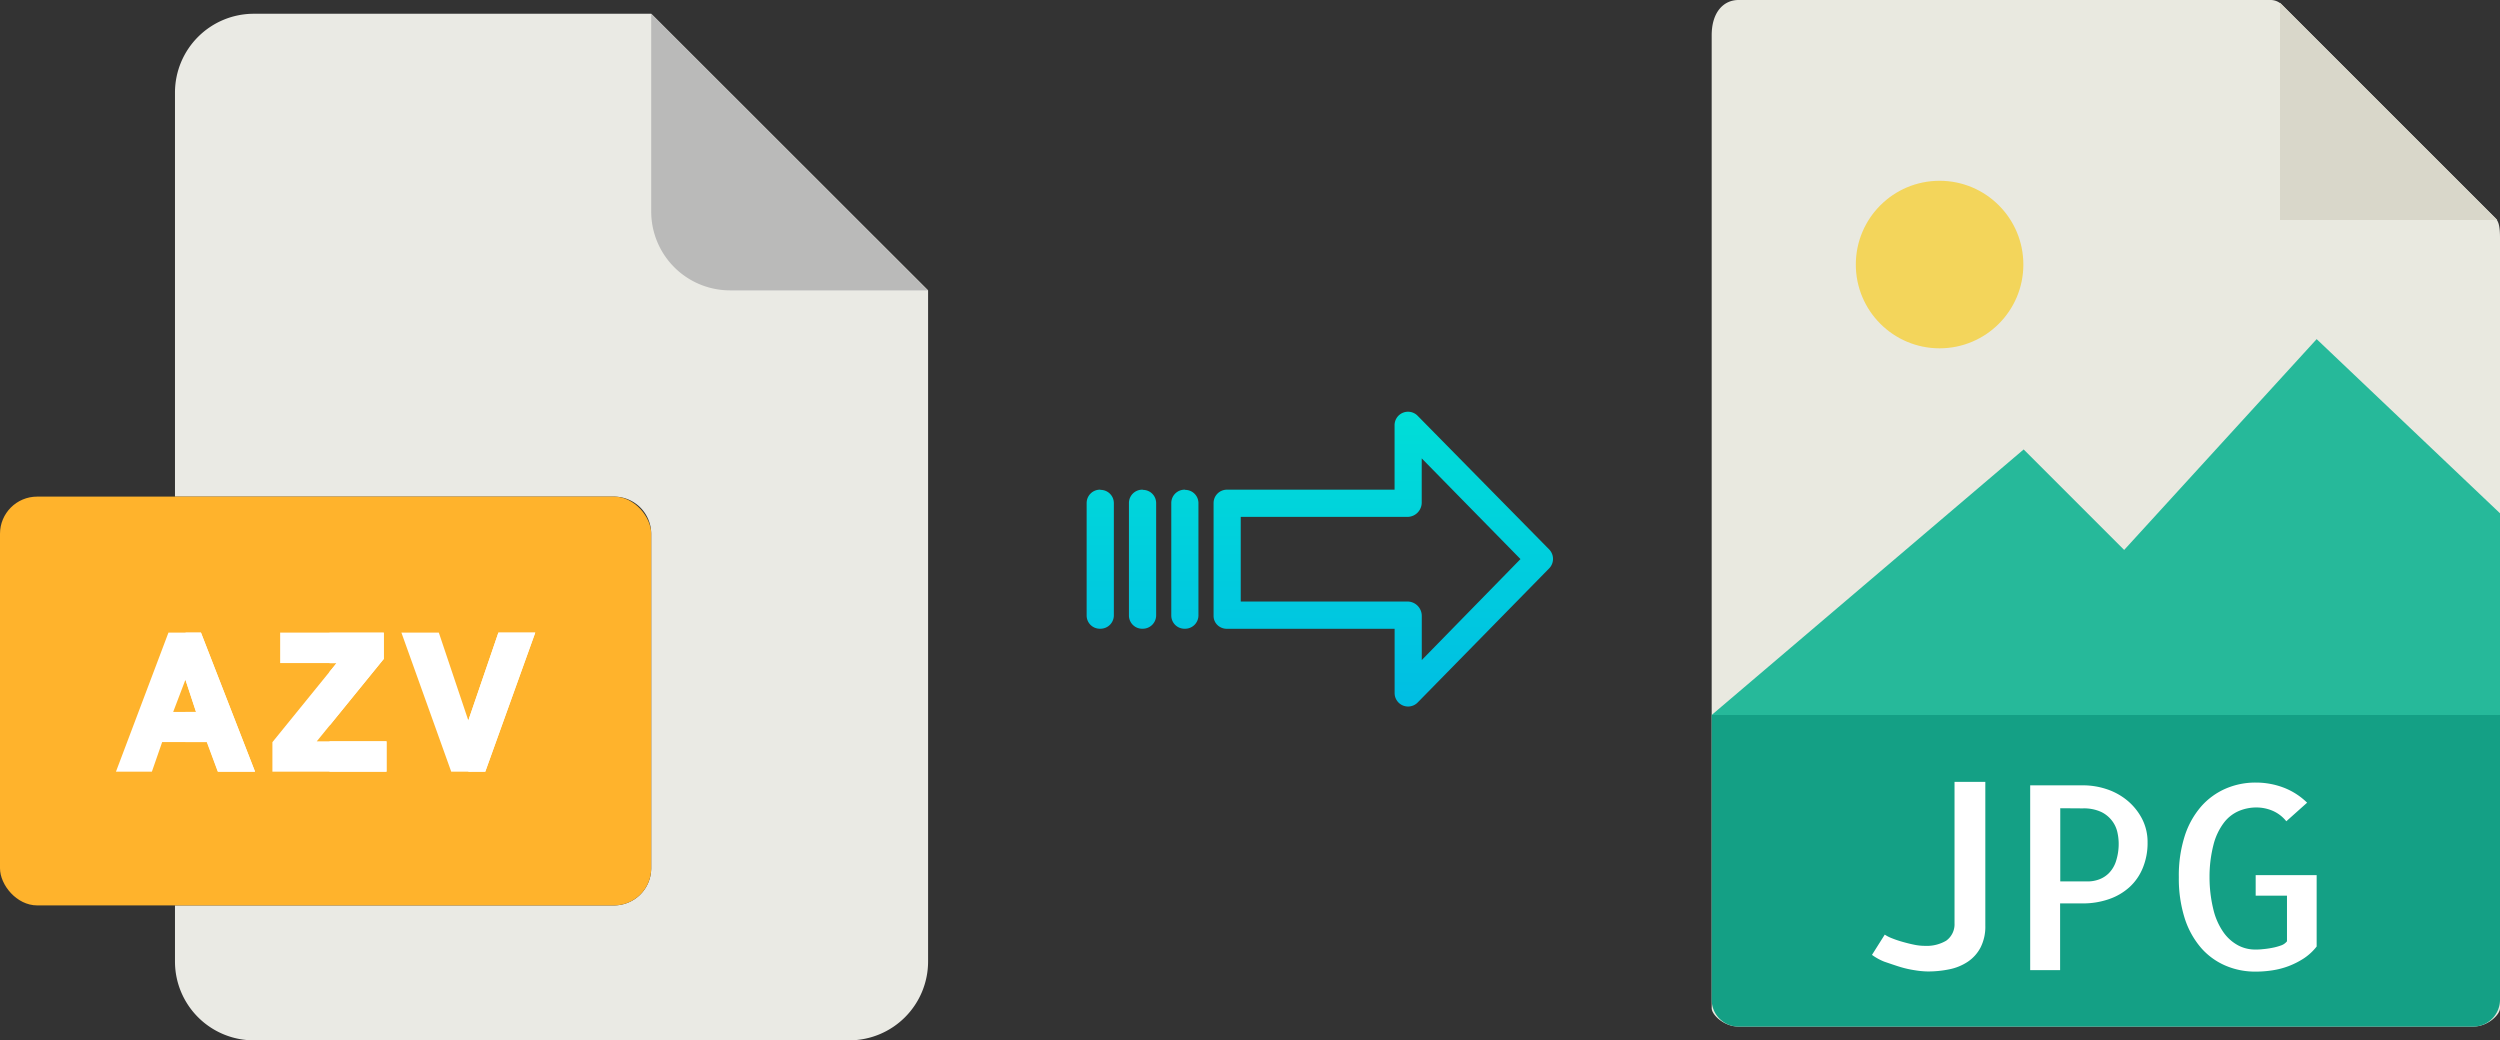 <svg xmlns="http://www.w3.org/2000/svg" xmlns:xlink="http://www.w3.org/1999/xlink" viewBox="0 0 487.05 202.68"><rect x="0" y="0" width="487.05" height="202.68" fill="#333333" stroke="none"/><defs><style>.cls-1{fill:#e9e9e0;}.cls-2{fill:#d9d7ca;}.cls-3{fill:#f3d55b;}.cls-4{fill:#26b99a;}.cls-5{fill:#14a085;}.cls-6{fill:#fff;}.cls-7{fill:#eaeae4;}.cls-8{fill:#babab9;}.cls-9{fill:#ffb32c;}.cls-10{fill:url(#linear-gradient);}.cls-11{fill:url(#linear-gradient-2);}.cls-12{fill:url(#linear-gradient-3);}.cls-13{fill:url(#linear-gradient-4);}</style><linearGradient id="linear-gradient" x1="269.48" y1="136.51" x2="269.48" y2="17.31" gradientTransform="matrix(1, 0, 0, -1, 0, 186.59)" gradientUnits="userSpaceOnUse"><stop offset="0" stop-color="#00efd1"/><stop offset="1" stop-color="#00acea"/></linearGradient><linearGradient id="linear-gradient-2" x1="230.83" y1="136.51" x2="230.83" y2="17.31" xlink:href="#linear-gradient"/><linearGradient id="linear-gradient-3" x1="222.59" y1="136.51" x2="222.59" y2="17.31" xlink:href="#linear-gradient"/><linearGradient id="linear-gradient-4" x1="214.34" y1="136.51" x2="214.34" y2="17.31" xlink:href="#linear-gradient"/></defs><title>azv to jpg</title><g id="Layer_2" data-name="Layer 2"><g id="Layer_5_Image" data-name="Layer 5 Image"><path class="cls-1" d="M442.35,0H338.7c-2.89,0-5.23,2.34-5.23,6.88V196.43c0,1.23,2.34,3.57,5.23,3.57H481.82c2.89,0,5.23-2.34,5.23-3.57V46.35c0-2.49-.34-3.29-.92-3.88L444.57.92A3.14,3.14,0,0,0,442.35,0Z"/><polygon class="cls-2" points="444.19 0.54 444.19 42.86 486.51 42.86 444.19 0.54"/><circle class="cls-3" cx="377.87" cy="51.54" r="16.32"/><polygon class="cls-4" points="333.47 139.29 372.76 139.29 487.05 139.29 487.05 100 451.33 66.07 413.83 107.14 394.25 87.56 333.47 139.29"/><path class="cls-5" d="M481.82,200H338.7a5.23,5.23,0,0,1-5.23-5.23V139.29H487.05v55.48A5.23,5.23,0,0,1,481.82,200Z"/><path class="cls-6" d="M386.78,152.32v28a8.93,8.93,0,0,1-.93,4.27,7.52,7.52,0,0,1-2.49,2.78,10,10,0,0,1-3.59,1.47,20.48,20.48,0,0,1-4.17.42,16.43,16.43,0,0,1-2.51-.23,20.16,20.16,0,0,1-3-.68c-1-.31-2-.66-3-1a10.92,10.92,0,0,1-2.39-1.32l2.49-3.95a6.78,6.78,0,0,0,1.39.71c.6.24,1.26.47,2,.68s1.47.4,2.25.56a10.25,10.25,0,0,0,2.19.24,7.47,7.47,0,0,0,4.13-1,3.93,3.93,0,0,0,1.63-3.39V152.32Z"/><path class="cls-6" d="M401.38,189h-5.86v-36h10.35a14.53,14.53,0,0,1,4.54.74,12.41,12.41,0,0,1,4,2.19,11.51,11.51,0,0,1,2.88,3.54,9.84,9.84,0,0,1,1.1,4.67,12.69,12.69,0,0,1-.93,4.95,10.33,10.33,0,0,1-2.59,3.74,11.49,11.49,0,0,1-4,2.34,15.26,15.26,0,0,1-5.18.83h-4.34v13Zm0-31.54v14.26h5.37a6.33,6.33,0,0,0,2.13-.37,5.28,5.28,0,0,0,1.93-1.2,5.9,5.9,0,0,0,1.41-2.31,11,11,0,0,0,.54-3.69,10.08,10.08,0,0,0-.25-2,5.69,5.69,0,0,0-1-2.19,5.84,5.84,0,0,0-2.12-1.76,8,8,0,0,0-3.62-.71Z"/><path class="cls-6" d="M451.33,170.49V184.4a10.54,10.54,0,0,1-2.51,2.32,15.84,15.84,0,0,1-2.93,1.49,15.66,15.66,0,0,1-3.18.83,21,21,0,0,1-3.24.25,14.6,14.6,0,0,1-5.93-1.18,13.25,13.25,0,0,1-4.74-3.46,16.53,16.53,0,0,1-3.18-5.76,25.68,25.68,0,0,1-1.14-8,25.35,25.35,0,0,1,1.14-8,16.43,16.43,0,0,1,3.18-5.74,13.56,13.56,0,0,1,4.76-3.49,14.52,14.52,0,0,1,5.91-1.2,15.18,15.18,0,0,1,5.47,1,13.35,13.35,0,0,1,4.53,2.92L445.42,160a6.94,6.94,0,0,0-2.68-2.05,8.11,8.11,0,0,0-3.13-.64,8.77,8.77,0,0,0-3.44.69,7.24,7.24,0,0,0-2.93,2.31,12,12,0,0,0-2,4.23,25.09,25.09,0,0,0-.78,6.34,26.42,26.42,0,0,0,.76,6.35,13,13,0,0,0,1.95,4.39,8.32,8.32,0,0,0,2.83,2.54,7.07,7.07,0,0,0,3.35.83c.36,0,.84,0,1.44-.07a16.38,16.38,0,0,0,1.81-.25,10.72,10.72,0,0,0,1.73-.46,2.5,2.5,0,0,0,1.22-.83v-8.88h-6.1v-4h11.91Z"/></g><g id="Layer_2-2" data-name="Layer 2"><path class="cls-7" d="M119.62,176.39H34.09v10.93a15.36,15.36,0,0,0,15.36,15.36h116a15.37,15.37,0,0,0,15.36-15.36V56.57L126.87,2.68H49.45A15.36,15.36,0,0,0,34.09,18V96.75h85.53a7.25,7.25,0,0,1,7.25,7.24h0v65.16A7.25,7.25,0,0,1,119.62,176.39Z"/><path class="cls-8" d="M180.76,56.57,126.87,2.68V41.21a15.36,15.36,0,0,0,15.36,15.36h38.53Z"/><rect class="cls-9" y="96.75" width="126.87" height="79.64" rx="7.24"/><g id="A"><path class="cls-6" d="M49.69,150.34c-3.65-9.44-6.89-17.66-10.54-27.1H32.82c-3.55,9.44-6.68,17.66-10.23,27.1h7c.07-.2,2.09-6,2-5.77h8.69l2.14,5.77M33.74,138.7l2.38-6.26,2.06,6.26Z"/><path class="cls-6" d="M49.69,150.34c-3.65-9.44-6.89-17.66-10.54-27.1h-3v9.2l2.06,6.26H36.12v5.87h4.23l2.14,5.77"/></g><g id="Z"><path class="cls-6" d="M74.77,128.35v-5.11H54.58v5.94h11L53.07,144.59v5.75H75.3v-5.92H61.72Z"/></g><path class="cls-6" d="M64.19,141.38l10.58-13v-5.11H64.19v5.94h1.36l-1.36,1.68Z"/><path class="cls-6" d="M64.19,144.42H75.3v5.92H64.19Z"/><g id="V"><path class="cls-6" d="M91.24,140.36l-5.75-17.12H78.2l9.71,27.1h6.63l9.74-27.1H97.1Z"/><path class="cls-6" d="M94.54,150.34l9.74-27.1H97.1l-5.86,17.12v10Z"/></g></g><g id="Layer_3" data-name="Layer 3"><path class="cls-10" d="M276.18,81a2.62,2.62,0,0,0-4.49,1.86V95.4H239.08A2.6,2.6,0,0,0,236.43,98v22a2.47,2.47,0,0,0,.78,1.8,2.63,2.63,0,0,0,1.87.7h32.62V135a2.62,2.62,0,0,0,4.5,1.85l25.6-26.11a2.65,2.65,0,0,0,0-3.71Zm.81,47.59v-8.63a2.8,2.8,0,0,0-2.7-2.77H241.72V100.7h32.56a2.8,2.8,0,0,0,2.7-2.77V89.3l19.24,19.62Z"/><path class="cls-11" d="M230.84,95.4h0A2.6,2.6,0,0,0,228.19,98v21.93a2.57,2.57,0,0,0,2.58,2.56h.06a2.6,2.6,0,0,0,2.65-2.55V98a2.58,2.58,0,0,0-2.58-2.56Z"/><path class="cls-12" d="M222.6,95.4h0A2.6,2.6,0,0,0,219.94,98v21.93a2.58,2.58,0,0,0,2.58,2.56h.07a2.61,2.61,0,0,0,2.65-2.55V98a2.57,2.57,0,0,0-2.58-2.56Z"/><path class="cls-13" d="M214.35,95.4h0A2.6,2.6,0,0,0,211.7,98v21.93a2.57,2.57,0,0,0,2.58,2.56h.07a2.61,2.61,0,0,0,2.65-2.55V98a2.58,2.58,0,0,0-2.58-2.56Z"/></g></g></svg>